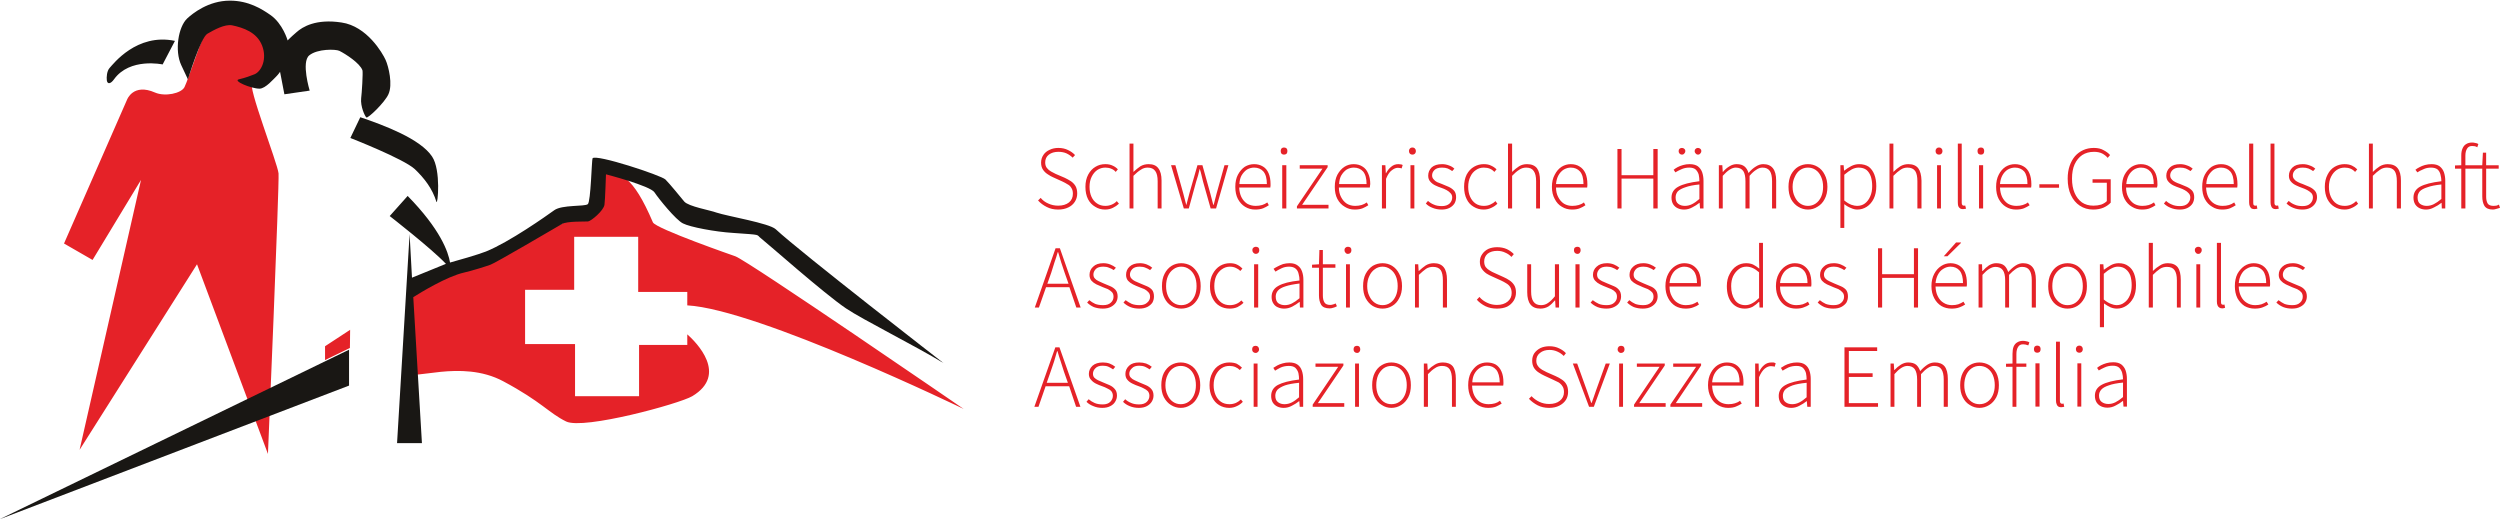 <svg xmlns="http://www.w3.org/2000/svg" width="1156" height="240" viewBox="0 0 1156 240"><style>
    .s0{fill:#e52228}
  </style><path fill-rule="evenodd" class="s0" d="M489.3 96.9q-3 0-5.3-1.2-2.4-1.2-4-3l1.2-1.2q1.4 1.7 3.5 2.6 2.1 1 4.6 1 3.1 0 5-1.5 1.8-1.5 1.8-4 0-1.7-.7-2.7-.6-1.1-1.8-1.7-1.1-.7-2.4-1.3L487 82q-1.2-.5-2.5-1.4-1.3-.8-2.2-2.1-.9-1.3-.9-3.3 0-2 1.1-3.6 1-1.5 2.8-2.3 1.8-.9 4.1-.9 2.5 0 4.5 1 1.9.9 3.2 2.3l-1.1 1.2q-1.2-1.2-2.9-2-1.6-.7-3.7-.7-2.7 0-4.4 1.3-1.7 1.3-1.7 3.6 0 1.6.8 2.6t1.9 1.6q1.1.6 2.1 1.1l4.2 1.8q1.5.7 2.9 1.6 1.3.9 2.1 2.2.8 1.4.8 3.5t-1.1 3.8q-1.1 1.7-3 2.6-2 1-4.7 1zm21.7 0q-2.6 0-4.6-1.3-2.1-1.2-3.3-3.5-1.2-2.4-1.2-5.7 0-3.3 1.3-5.7 1.3-2.4 3.4-3.6 2-1.2 4.5-1.2 2 0 3.4.7 1.4.6 2.4 1.7l-1 1.2q-.8-1-2.1-1.5-1.2-.5-2.7-.5-2 0-3.7 1.1-1.6 1.1-2.6 3.1t-1 4.7q0 2.6.9 4.6.9 2 2.6 3.1 1.6 1.1 3.8 1.1 1.6 0 3-.6t2.3-1.6l1 1.2q-1.3 1.2-2.8 1.9-1.6.8-3.6.8zm11.3-.5v-30h1.8v13.1q1.6-1.5 3.2-2.6 1.7-1 3.8-1 3.1 0 4.5 1.9 1.5 1.9 1.5 5.7v12.9h-1.8V83.8q0-3.2-1.1-4.7-1.1-1.6-3.5-1.6-1.8 0-3.2 1-1.5.9-3.4 2.8v15.1zm25.1 0-5.9-20h2l3.6 12.9q.4 1.4.7 2.7.4 1.3.7 2.7h.1q.4-1.4.7-2.7.4-1.3.7-2.7l3.7-12.9h2.3l3.6 12.9q.4 1.4.7 2.7.4 1.3.7 2.7h.2q.3-1.4.7-2.7.4-1.3.7-2.7l3.6-12.9h1.8l-5.7 20h-2.5L556.3 84q-.3-1.5-.7-2.9-.3-1.4-.8-2.9h-.1q-.4 1.5-.7 2.9-.4 1.5-.9 2.9l-3.4 12.4zm25.6-9.7q.1 2.5 1 4.4 1 2 2.7 3.1 1.8 1 3.9 1 1.6 0 3-.4 1.3-.4 2.4-1.2l.7 1.3q-1.2.8-2.6 1.4-1.5.6-3.7.6-2.6 0-4.7-1.3-2-1.2-3.3-3.6-1.2-2.3-1.2-5.6t1.2-5.6q1.3-2.4 3.2-3.7 2-1.2 4.3-1.2T584 77q1.7 1 2.6 3.1.9 2.1.9 5v.7q0 .4-.1.9zm.1-1.6h12.7q0-3.9-1.6-5.8-1.6-1.8-4.3-1.8-1.7 0-3.3.9-1.5 1-2.6 2.9-.8 1.6-.9 3.8zm19.8 11.3v-20h1.9v20zm.8-24.9q-.6 0-1.1-.4-.4-.5-.4-1.3 0-.7.4-1.2.5-.4 1.1-.4.7 0 1.2.4.4.5.4 1.2 0 .8-.4 1.3-.5.4-1.2.4zm6 24.9v-1L611.5 78H601v-1.6h12.9v.9l-11.8 17.4h12.2v1.7zm19.4-9.7q0 2.5 1 4.4 1 2 2.7 3.1 1.7 1 3.8 1 1.6 0 3-.4 1.3-.4 2.4-1.2l.7 1.3q-1.2.8-2.6 1.4-1.5.6-3.7.6-2.6 0-4.6-1.3-2.1-1.2-3.4-3.6-1.2-2.3-1.2-5.6t1.2-5.6q1.3-2.4 3.3-3.7 1.9-1.2 4.2-1.2 2.4 0 4.1 1.1 1.7 1 2.6 3.1 1 2.1 1 5-.1.4-.1.7 0 .4-.1.9zm.1-1.6h12.7q0-3.9-1.6-5.8-1.6-1.8-4.3-1.8-1.7 0-3.3.9-1.5 1-2.6 2.9-.8 1.6-.9 3.8zM639 96.4v-20h1.6l.2 3.7h.1q1-1.9 2.4-3 1.4-1.2 3.3-1.2.5 0 1 .1.5 0 1 .3l-.5 1.6q-.4-.2-.8-.2-.3-.1-1-.1-1.3 0-2.8 1.2-1.5 1.1-2.6 3.9v13.7zm13.2 0v-20h1.8v20zm.9-24.9q-.7 0-1.1-.4-.5-.5-.5-1.3 0-.7.5-1.2.4-.4 1.1-.4.7 0 1.1.4.5.5.5 1.2 0 .8-.5 1.3-.4.4-1.1.4zm13.5 25.4q-2.3 0-4.2-.8-1.9-.7-3.1-2l1-1.2q1.2 1.1 2.7 1.7 1.5.7 3.7.7 2.3 0 3.6-1.2 1.2-1.2 1.2-2.8 0-1.2-.8-2-.7-.8-1.8-1.4-1.1-.6-2.3-1-1.6-.5-3-1.2t-2.3-1.8q-.9-1-.9-2.7 0-2.2 1.6-3.8 1.7-1.5 4.8-1.5 1.7 0 3.2.6 1.5.5 2.5 1.5l-1 1.1q-1-.7-2.1-1.2-1.1-.4-2.6-.4-2.4 0-3.5 1.1t-1.1 2.5q0 1.1.7 1.8.6.8 1.6 1.3 1.1.5 2.3.9 1.6.6 3.1 1.3 1.5.7 2.5 1.8.9 1.1.9 3 0 1.5-.7 2.8-.8 1.3-2.3 2.1-1.5.8-3.7.8zm19.4 0q-2.5 0-4.6-1.3-2.1-1.2-3.2-3.5-1.2-2.4-1.2-5.7 0-3.3 1.2-5.7 1.3-2.4 3.4-3.6 2.1-1.2 4.5-1.2 2.1 0 3.4.7 1.4.6 2.5 1.7l-1 1.2q-.9-1-2.1-1.5-1.2-.5-2.8-.5-2 0-3.6 1.1-1.7 1.1-2.6 3.1-1 2-1 4.7 0 2.6.9 4.6.9 2 2.5 3.1t3.8 1.1q1.7 0 3-.6 1.4-.6 2.4-1.6l.9 1.2q-1.2 1.2-2.8 1.9-1.6.8-3.6.8zm11.3-.5v-30h1.9v13.1q1.5-1.5 3.2-2.6 1.6-1 3.7-1 3.1 0 4.6 1.9 1.4 1.9 1.4 5.7v12.9h-1.8V83.8q0-3.2-1.1-4.7-1-1.6-3.5-1.6-1.8 0-3.2 1-1.5.9-3.3 2.8v15.1zm22.2-9.7q0 2.5 1 4.4 1 2 2.7 3.1 1.7 1 3.8 1 1.6 0 3-.4t2.4-1.2l.7 1.3q-1.1.8-2.6 1.4-1.4.6-3.6.6-2.6 0-4.7-1.3-2.1-1.2-3.3-3.6-1.3-2.3-1.3-5.6t1.3-5.6q1.2-2.4 3.2-3.7 2-1.2 4.2-1.2 2.4 0 4.1 1.1 1.7 1 2.7 3.1.9 2.1.9 5v.7q-.1.4-.1.9zm0-1.6h12.7q0-3.9-1.6-5.8-1.6-1.8-4.3-1.8-1.6 0-3.2.9-1.6 1-2.6 2.9-.8 1.6-1 3.8zm28.4 11.3V68.9h1.9V81h14.7V68.9h2v27.5h-2V82.6h-14.7v13.8zm30.8.5q-1.6 0-2.9-.6-1.3-.6-2.1-1.8-.8-1.3-.8-3.1 0-3.4 3.2-5.1 3.1-1.7 9.7-2.5 0-1.5-.3-3-.4-1.4-1.4-2.4-1-.9-3-.9t-3.7.8q-1.6.7-2.7 1.4l-.8-1.2q.7-.6 1.8-1.2t2.6-1q1.4-.4 3-.4 2.4 0 3.8 1 1.4 1.1 2 2.8.6 1.8.6 3.9v12.8h-1.6l-.2-2.6h-.1q-1.5 1.2-3.3 2.1-1.8 1-3.8 1zm.4-1.7q1.7 0 3.3-.8 1.6-.8 3.4-2.4v-6.7q-4.1.4-6.5 1.3-2.4.8-3.5 1.9-1 1.2-1 2.8 0 2.1 1.3 3 1.2.9 3 .9zm-1.4-23.7q-.6 0-1.1-.5-.4-.5-.4-1.1 0-.7.4-1.1.5-.4 1.1-.4.7 0 1.1.4.5.4.5 1.1 0 .6-.5 1.1-.4.5-1.1.5zm7.4 0q-.6 0-1-.5-.5-.5-.5-1.1 0-.7.5-1.1.4-.4 1-.4.7 0 1.1.4.5.4.5 1.1 0 .6-.5 1.1-.4.5-1.1.5zm9.7 24.9v-20h1.6l.2 3.1h.1q1.3-1.6 3-2.6 1.6-1 3.3-1 2.4 0 3.7 1.1 1.3 1.1 1.8 3 1.7-2 3.4-3 1.7-1.1 3.4-1.1 3 0 4.5 1.9t1.5 5.7v12.9h-1.9V83.8q0-3.2-1-4.7-1.1-1.6-3.4-1.6-1.5 0-2.9 1-1.5.9-3.1 2.8v15.1h-1.9V83.8q0-3.2-1-4.7-1.1-1.6-3.5-1.6-2.6 0-6 3.8v15.1zm41.2.5q-2.4 0-4.5-1.3-2-1.2-3.3-3.5-1.2-2.4-1.2-5.7 0-3.3 1.2-5.7 1.3-2.4 3.3-3.6 2.1-1.2 4.5-1.2t4.4 1.2q2.1 1.2 3.3 3.6 1.3 2.4 1.3 5.7 0 3.3-1.3 5.7-1.2 2.3-3.3 3.5-2 1.3-4.4 1.3zm0-1.7q2 0 3.6-1.1t2.5-3.1q.9-2 .9-4.6 0-2.6-.9-4.6-.9-2.1-2.5-3.2t-3.6-1.1q-2 0-3.6 1.1t-2.5 3.2q-1 2-1 4.6 0 2.6 1 4.6.9 2 2.5 3.1t3.6 1.1zm15 10.2v-29h1.5l.2 2.5h.1q1.5-1.2 3.2-2.1 1.8-.9 3.6-.9 2.7 0 4.5 1.2 1.7 1.3 2.6 3.6.9 2.3.9 5.4 0 3.4-1.2 5.8t-3.2 3.7q-2 1.3-4.4 1.3-1.4 0-2.9-.7-1.6-.6-3.1-1.8v11zm7.7-10.2q2.1 0 3.6-1.1 1.6-1.2 2.5-3.3.9-2 .9-4.7 0-2.5-.6-4.4-.7-2-2-3.1-1.4-1.1-3.7-1.1-1.5 0-3.1.8-1.6.9-3.5 2.5v11.9q1.7 1.4 3.3 2 1.5.5 2.6.5zm15 1.2v-30h1.8v13.1q1.5-1.5 3.2-2.6 1.7-1 3.7-1 3.1 0 4.6 1.9 1.4 1.9 1.5 5.7v12.9h-1.9V83.8q0-3.2-1-4.7-1.1-1.6-3.6-1.6-1.8 0-3.2 1-1.4.9-3.3 2.8v15.1zm22 0v-20h1.8v20zm.9-24.9q-.7 0-1.1-.4-.5-.5-.5-1.3 0-.7.5-1.2.4-.4 1.1-.4.7 0 1.1.4.5.5.5 1.2 0 .8-.5 1.3-.4.4-1.1.4zm11.1 25.2q-.8 0-1.3-.3-.6-.4-.9-1.1-.2-.7-.2-1.8V66.4h1.8v27.4q0 .7.3 1 .2.3.7.3h.2q.2-.1.4-.1l.4 1.5q-.3.1-.6.1-.4.1-.8.1zm7.4-.3v-20h1.9v20zm.9-24.9q-.7 0-1.2-.4-.4-.5-.4-1.3 0-.7.4-1.2.5-.4 1.2-.4t1.1.4q.4.5.4 1.2 0 .8-.4 1.3-.4.4-1.1.4zm8.8 15.2q.1 2.5 1 4.4 1 2 2.7 3.1 1.7 1 3.9 1 1.6 0 2.9-.4 1.4-.4 2.4-1.2l.8 1.3q-1.2.8-2.6 1.4-1.5.6-3.7.6-2.6 0-4.7-1.3-2-1.2-3.3-3.6-1.2-2.3-1.2-5.6t1.2-5.6q1.2-2.4 3.2-3.7 2-1.2 4.3-1.2t4.1 1.1q1.7 1 2.6 3.1.9 2.1.9 5v.7q0 .4-.1.9zm0-1.6h12.7q0-3.9-1.5-5.8-1.6-1.8-4.3-1.8-1.7 0-3.3.9-1.6 1-2.6 2.9-.8 1.6-1 3.8zm18.2 1.7v-1.6h9.1v1.6zm24.9 10.1q-3.5 0-6.2-1.8-2.6-1.7-4.1-4.9-1.5-3.2-1.5-7.6 0-3.3.9-5.9.9-2.6 2.5-4.5 1.6-1.8 3.8-2.8 2.2-1 4.9-1 2.8 0 4.6 1.1 1.9 1 2.9 2.2l-1.1 1.3q-1-1.2-2.5-2-1.6-.8-3.8-.8-3.2 0-5.5 1.5-2.2 1.5-3.5 4.3-1.2 2.7-1.2 6.6 0 3.8 1.2 6.6t3.4 4.4q2.2 1.5 5.3 1.5 1.9 0 3.6-.5 1.6-.6 2.6-1.6v-8.5h-6.6v-1.6h8.4v10.8q-1.3 1.4-3.3 2.3-2.1.9-4.8.9zm15.2-10.2q0 2.5 1 4.4 1 2 2.7 3.1 1.7 1 3.8 1 1.6 0 3-.4 1.3-.4 2.4-1.2l.7 1.3q-1.1.8-2.6 1.4-1.4.6-3.7.6-2.5 0-4.6-1.3-2.1-1.2-3.4-3.6-1.2-2.3-1.2-5.6t1.2-5.6q1.3-2.4 3.3-3.7 2-1.2 4.2-1.2 2.4 0 4.1 1.1 1.7 1 2.7 3.1.9 2.1.9 5v.7q-.1.4-.2.9zm.1-1.6h12.7q0-3.9-1.6-5.8-1.6-1.8-4.3-1.8-1.7 0-3.2.9-1.6 1-2.6 2.9-.8 1.6-1 3.8zm24.7 11.8q-2.3 0-4.2-.8-1.8-.7-3.1-2l1-1.2q1.2 1.1 2.7 1.7 1.5.7 3.7.7 2.4 0 3.6-1.2 1.2-1.2 1.2-2.8 0-1.2-.8-2-.7-.8-1.8-1.4-1.1-.6-2.3-1-1.5-.5-3-1.2-1.4-.7-2.3-1.8-.9-1-.9-2.7 0-2.2 1.7-3.8 1.6-1.5 4.7-1.5 1.7 0 3.2.6 1.5.5 2.6 1.5l-1 1.1q-1-.7-2.2-1.2-1.1-.4-2.6-.4-2.4 0-3.5 1.1t-1.1 2.5q0 1.1.7 1.8.6.8 1.7 1.3 1 .5 2.2.9 1.6.6 3.1 1.3 1.5.7 2.5 1.8.9 1.1.9 3 0 1.5-.7 2.8-.8 1.3-2.3 2.1-1.5.8-3.7.8zm12.2-10.2q.1 2.5 1 4.4 1 2 2.8 3.1 1.7 1 3.8 1 1.6 0 3-.4 1.3-.4 2.4-1.2l.7 1.3q-1.2.8-2.6 1.4-1.5.6-3.7.6-2.6 0-4.6-1.3-2.1-1.2-3.4-3.6-1.2-2.3-1.2-5.6t1.2-5.6q1.3-2.4 3.2-3.7 2-1.2 4.3-1.2 2.4 0 4.1 1.1 1.7 1 2.6 3.1.9 2.1.9 5v.7q0 .4-.1.9zm.1-1.6h12.7q0-3.9-1.6-5.8-1.6-1.8-4.3-1.8-1.7 0-3.3.9-1.5 1-2.6 2.9-.8 1.6-.9 3.8zm22.3 11.6q-.8 0-1.4-.3-.5-.4-.8-1.1-.3-.7-.3-1.8V66.4h1.9v27.4q0 .7.2 1 .3.3.7.3h.3q.1-.1.4-.1l.3 1.5q-.3.1-.6.1-.3.1-.7.1zm9.9 0q-.9 0-1.4-.3-.6-.4-.8-1.1-.3-.7-.3-1.8V66.4h1.8v27.4q0 .7.3 1 .3.3.7.3h.3q.1-.1.4-.1l.3 1.5q-.3.1-.6.1-.3.1-.7.1zm12.2.2q-2.3 0-4.2-.8-1.8-.7-3.1-2l1-1.2q1.2 1.1 2.7 1.7 1.5.7 3.7.7 2.4 0 3.6-1.2 1.2-1.2 1.2-2.8 0-1.2-.7-2-.8-.8-1.9-1.4-1.1-.6-2.3-1-1.5-.5-2.9-1.2-1.5-.7-2.4-1.8-.9-1-.9-2.7 0-2.2 1.7-3.8 1.6-1.5 4.7-1.5 1.7 0 3.2.6 1.5.5 2.6 1.5l-1 1.1q-1-.7-2.2-1.2-1.1-.4-2.6-.4-2.4 0-3.5 1.1t-1.1 2.5q0 1.1.7 1.8.6.8 1.7 1.3 1 .5 2.2.9 1.6.6 3.1 1.3 1.5.7 2.5 1.8t1 3q0 1.5-.8 2.8-.8 1.3-2.3 2.1-1.5.8-3.7.8zm19.5 0q-2.6 0-4.7-1.3-2-1.2-3.2-3.5-1.2-2.4-1.2-5.7 0-3.3 1.3-5.7 1.2-2.4 3.3-3.6 2.1-1.2 4.5-1.2 2.1 0 3.5.7 1.3.6 2.4 1.7l-1 1.2q-.9-1-2.1-1.5-1.2-.5-2.7-.5-2.1 0-3.7 1.1t-2.6 3.1q-1 2-1 4.7 0 2.6.9 4.6.9 2 2.5 3.1t3.9 1.1q1.6 0 3-.6 1.3-.6 2.3-1.6l.9 1.2q-1.2 1.2-2.8 1.9-1.6.8-3.5.8zm11.3-.5v-30h1.8v13.1q1.5-1.5 3.2-2.6 1.7-1 3.7-1 3.1 0 4.6 1.9 1.5 1.9 1.5 5.7v12.9h-1.9V83.8q0-3.2-1-4.7-1.1-1.6-3.6-1.6-1.8 0-3.2 1-1.4.9-3.3 2.8v15.1zm26.4.5q-1.6 0-2.9-.6-1.3-.6-2.1-1.8-.8-1.3-.8-3.1 0-3.4 3.1-5.1 3.1-1.7 9.8-2.5 0-1.5-.4-3-.3-1.4-1.3-2.4-1.1-.9-3.1-.9t-3.6.8q-1.7.7-2.7 1.4l-.9-1.2q.7-.6 1.9-1.2 1.1-.6 2.5-1 1.5-.4 3.1-.4 2.3 0 3.7 1 1.4 1.1 2 2.8.6 1.8.6 3.9v12.8h-1.6l-.1-2.6h-.1q-1.5 1.2-3.4 2.1-1.8 1-3.7 1zm.3-1.7q1.7 0 3.3-.8 1.6-.8 3.5-2.4v-6.7q-4.1.4-6.5 1.3-2.5.8-3.5 1.9-1 1.2-1 2.8 0 2.1 1.2 3 1.3.9 3 .9zm16-17.2h-2.9v-1.5l2.9-.1v-4.5q0-2 .6-3.3.6-1.4 1.7-2 1.1-.7 2.7-.7.7 0 1.5.2.8.1 1.4.5l-.5 1.5q-.6-.4-1.2-.5-.6-.1-1.2-.1-1.6 0-2.3 1.2-.8 1.2-.8 3.3v4.4h7.8l.3-5.8h1.5v5.8h5.8V78h-5.8v13q0 1.9.7 3.1.7 1.1 2.7 1.1.6 0 1.3-.1.7-.2 1.2-.5l.5 1.5q-.9.3-1.7.5-.9.3-1.6.3-2.8 0-3.9-1.7-1-1.7-1-4.4V78h-7.8v18.4h-1.9zm-654.4 54.8-3.3 9.4h-1.9l9.6-27.4h2l9.6 27.4h-2l-3.2-9.4zm10.4-1.6-1.8-5.1q-.8-2.5-1.6-4.8-.7-2.2-1.4-4.7h-.2q-.7 2.5-1.5 4.7-.7 2.3-1.5 4.8l-1.8 5.1zm15.9 11.5q-2.3 0-4.2-.7-1.8-.8-3.1-2.1l1-1.1q1.2 1 2.7 1.7 1.5.6 3.7.6 2.4 0 3.6-1.2 1.2-1.1 1.2-2.7 0-1.3-.7-2.1-.8-.8-1.9-1.4-1.1-.5-2.3-.9-1.5-.6-3-1.3-1.4-.7-2.3-1.7-.9-1.1-.9-2.7 0-2.3 1.7-3.8 1.6-1.6 4.7-1.6 1.7 0 3.2.6 1.5.6 2.6 1.5l-1 1.1q-1-.7-2.2-1.1-1.1-.5-2.6-.5-2.4 0-3.5 1.1-1.1 1.2-1.1 2.5 0 1.2.7 1.9.6.7 1.7 1.2 1 .5 2.2 1 1.6.6 3.1 1.3 1.5.6 2.5 1.7t1 3.1q0 1.5-.8 2.8-.8 1.2-2.3 2-1.5.8-3.7.8zm16.9 0q-2.4 0-4.2-.7-1.9-.8-3.2-2.1l1-1.1q1.3 1 2.8 1.7 1.5.6 3.7.6 2.3 0 3.5-1.2 1.3-1.1 1.3-2.7 0-1.3-.8-2.1-.7-.8-1.8-1.4-1.2-.5-2.3-.9-1.6-.6-3-1.3-1.4-.7-2.3-1.7-.9-1.1-.9-2.7 0-2.3 1.6-3.8 1.7-1.6 4.8-1.6 1.7 0 3.2.6 1.5.6 2.5 1.5l-1 1.1q-1-.7-2.1-1.1-1.1-.5-2.7-.5-2.3 0-3.4 1.1-1.1 1.2-1.1 2.5 0 1.2.7 1.9.6.7 1.6 1.2 1.1.5 2.3 1 1.6.6 3.1 1.3 1.5.6 2.5 1.7.9 1.1.9 3.1 0 1.5-.7 2.8-.8 1.2-2.3 2-1.6.8-3.7.8zm19.3 0q-2.4 0-4.4-1.2-2.1-1.2-3.3-3.6-1.2-2.3-1.2-5.6 0-3.4 1.2-5.7 1.2-2.4 3.3-3.7 2-1.2 4.4-1.2 2.4 0 4.5 1.2 2 1.3 3.3 3.7 1.2 2.3 1.2 5.7 0 3.3-1.2 5.6-1.3 2.4-3.3 3.6-2.1 1.2-4.5 1.2zm0-1.6q2.1 0 3.7-1.1t2.5-3.1q.9-2 .9-4.6 0-2.7-.9-4.7t-2.5-3.1q-1.6-1.2-3.7-1.2-2 0-3.6 1.2-1.6 1.1-2.5 3.1-.9 2-.9 4.7 0 2.6.9 4.6.9 2 2.5 3.1t3.6 1.1zm22.4 1.6q-2.6 0-4.6-1.2-2.1-1.2-3.3-3.6-1.2-2.3-1.2-5.6 0-3.4 1.3-5.7 1.3-2.4 3.4-3.7 2.1-1.2 4.5-1.2 2.1 0 3.4.7 1.4.7 2.4 1.8l-1 1.1q-.8-.9-2-1.4-1.2-.6-2.8-.6-2 0-3.7 1.2-1.6 1.1-2.6 3.1-.9 2-.9 4.7 0 2.6.9 4.6.9 2 2.5 3.1t3.8 1.1q1.6 0 3-.6t2.3-1.6l1 1.1q-1.2 1.2-2.8 2-1.6.7-3.6.7zm11.3-.5v-20h1.9v20zm.8-24.8q-.6 0-1.1-.5-.5-.5-.5-1.2 0-.8.5-1.2.5-.4 1.1-.4.7 0 1.2.4.4.4.4 1.2 0 .7-.4 1.2-.5.5-1.2.5zm13.1 25.3q-1.6 0-2.9-.6-1.3-.5-2.1-1.8-.8-1.2-.8-3 0-3.4 3.1-5.1 3.1-1.8 9.8-2.5 0-1.6-.4-3-.3-1.5-1.3-2.4-1.1-1-3.1-1t-3.6.8q-1.7.8-2.7 1.5l-.9-1.3q.7-.5 1.9-1.1 1.1-.6 2.5-1.1 1.5-.4 3.1-.4 2.3 0 3.7 1.1 1.4 1 2 2.8.6 1.7.6 3.8v12.8h-1.6l-.1-2.6h-.1q-1.5 1.2-3.4 2.2-1.8.9-3.7.9zm.3-1.6q1.7 0 3.3-.8 1.6-.8 3.5-2.4v-6.8q-4.1.5-6.5 1.3-2.5.8-3.5 2t-1 2.7q0 2.2 1.2 3.1 1.3.9 3 .9zm20.8 1.5q-3 0-4-1.7t-1-4.3v-12.8h-3.2v-1.4l3.2-.2.2-6.6h1.6v6.6h5.8v1.6h-5.8v12.9q0 1.9.7 3.1.7 1.2 2.7 1.2.6 0 1.2-.2.6-.1 1.3-.5l.6 1.3q-.8.5-1.7.7-.9.3-1.6.3zm7.5-.4v-20h1.8v20zm.9-24.8q-.7 0-1.1-.5-.5-.5-.5-1.2 0-.8.5-1.2.4-.4 1.1-.4.7 0 1.2.4.4.4.4 1.2 0 .7-.4 1.2-.5.5-1.2.5zm16 25.3q-2.4 0-4.5-1.2-2-1.2-3.3-3.6-1.2-2.3-1.2-5.6 0-3.4 1.2-5.7 1.3-2.4 3.3-3.7 2.1-1.2 4.5-1.2t4.4 1.2q2.1 1.3 3.3 3.7 1.3 2.3 1.3 5.7 0 3.3-1.3 5.6-1.2 2.4-3.3 3.6-2 1.2-4.4 1.2zm0-1.6q2 0 3.6-1.1t2.5-3.1q.9-2 .9-4.6 0-2.7-.9-4.7t-2.5-3.1q-1.6-1.2-3.6-1.2t-3.6 1.2q-1.6 1.1-2.5 3.1-1 2-1 4.7 0 2.6 1 4.6.9 2 2.5 3.1t3.6 1.1zm15 1.1v-20h1.5l.2 3.1h.1q1.6-1.5 3.2-2.6 1.7-1 3.7-1 3.1 0 4.6 1.9 1.5 1.9 1.5 5.8v12.8h-1.9v-12.6q0-3.2-1-4.7-1.1-1.5-3.6-1.5-1.8 0-3.2.9-1.4 1-3.3 2.8v15.1zm37.9.5q-3 0-5.3-1.1-2.4-1.2-4-3l1.2-1.3q1.4 1.7 3.6 2.7 2.1 1 4.5 1 3.1 0 5-1.6 1.8-1.5 1.8-3.9 0-1.7-.7-2.8-.6-1-1.8-1.7-1.1-.7-2.4-1.3l-4.2-1.9q-1.2-.5-2.5-1.3-1.3-.9-2.2-2.2-.9-1.3-.9-3.3 0-2 1.1-3.5 1-1.5 2.8-2.4 1.8-.8 4.1-.8 2.5 0 4.5.9 2 1 3.2 2.3l-1.1 1.3q-1.2-1.3-2.9-2-1.6-.8-3.7-.8-2.7 0-4.4 1.3-1.6 1.4-1.6 3.6 0 1.6.7 2.6.8 1 1.9 1.6 1.1.7 2.1 1.1l4.2 1.9q1.6.7 2.9 1.6 1.3.9 2.1 2.2.8 1.3.8 3.4 0 2.1-1.1 3.8-1.1 1.7-3 2.7-2 .9-4.7.9zm20.1 0q-3.1 0-4.6-1.9-1.5-1.9-1.5-5.7v-12.9h1.8v12.6q0 3.2 1.1 4.7 1.1 1.6 3.5 1.6 1.8 0 3.2-1 1.5-1 3.2-3.1v-14.8h1.9v20h-1.6l-.2-3.3h-.1q-1.4 1.7-3 2.8-1.7 1-3.7 1zm16.2-.5v-20h1.9v20zm.9-24.8q-.7 0-1.2-.5-.4-.5-.4-1.2 0-.8.4-1.2.5-.4 1.2-.4t1.1.4q.4.4.4 1.2 0 .7-.4 1.2t-1.1.5zm13.5 25.3q-2.4 0-4.2-.7-1.9-.8-3.2-2.1l1-1.1q1.3 1 2.8 1.7 1.4.6 3.7.6 2.3 0 3.5-1.2 1.2-1.1 1.2-2.7 0-1.3-.7-2.1t-1.9-1.4q-1.1-.5-2.2-.9-1.6-.6-3-1.3-1.4-.7-2.3-1.7-1-1.1-1-2.7 0-2.3 1.7-3.8 1.7-1.6 4.8-1.6 1.7 0 3.2.6 1.4.6 2.5 1.5l-1 1.1q-1-.7-2.1-1.1-1.1-.5-2.7-.5-2.3 0-3.4 1.1-1.1 1.2-1.1 2.5 0 1.2.6 1.9.7.7 1.7 1.2 1.1.5 2.3 1 1.5.6 3.1 1.3 1.5.6 2.4 1.7 1 1.1 1 3.1 0 1.5-.8 2.8-.7 1.2-2.3 2-1.5.8-3.6.8zm16.8 0q-2.3 0-4.2-.7-1.8-.8-3.1-2.1l1-1.1q1.2 1 2.7 1.7 1.5.6 3.8.6t3.5-1.2q1.2-1.1 1.2-2.7 0-1.3-.7-2.1-.8-.8-1.9-1.4-1.1-.5-2.3-.9-1.5-.6-2.9-1.3-1.4-.7-2.4-1.7-.9-1.1-.9-2.7 0-2.3 1.7-3.8 1.7-1.6 4.7-1.6 1.7 0 3.2.6 1.5.6 2.6 1.5l-1 1.1q-1-.7-2.1-1.1-1.2-.5-2.7-.5-2.3 0-3.4 1.1-1.1 1.2-1.1 2.5 0 1.2.6 1.9t1.7 1.2q1 .5 2.2 1 1.6.6 3.1 1.3 1.6.6 2.5 1.7 1 1.1 1 3.1 0 1.5-.8 2.8-.8 1.2-2.3 2-1.5.8-3.7.8zm12.3-10.2q0 2.6 1 4.4 1 2.1 2.7 3.1 1.7 1.1 3.8 1.1 1.6 0 3-.4 1.4-.5 2.4-1.2l.7 1.3q-1.1.8-2.6 1.3-1.4.6-3.6.6-2.6 0-4.7-1.2-2.1-1.3-3.3-3.6-1.3-2.4-1.3-5.6 0-3.3 1.3-5.7 1.2-2.3 3.2-3.6 2-1.3 4.2-1.3 2.4 0 4.1 1.1 1.7 1.1 2.7 3.1.9 2.1.9 5.1v.7q-.1.4-.1.8zm0-1.6h12.7q0-3.8-1.6-5.7-1.6-1.9-4.3-1.9-1.6 0-3.2 1-1.6.9-2.6 2.9-.8 1.6-1 3.7zm34.8 11.8q-3.7 0-6-2.7t-2.3-7.7q0-3.3 1.3-5.6 1.2-2.4 3.2-3.7 2-1.3 4.4-1.3 1.8 0 3.2.6 1.4.7 2.9 1.9l-.1-3.7v-8.2h1.8v29.9h-1.6l-.1-2.6h-.2q-1.2 1.2-2.8 2.2-1.7.9-3.7.9zm.3-1.6q1.6 0 3.2-.9 1.5-.8 3.1-2.4v-11.9q-1.6-1.4-3-2-1.4-.6-2.9-.6-2 0-3.5 1.2-1.6 1.2-2.6 3.2-.9 2-.9 4.6 0 3.9 1.7 6.4 1.7 2.4 4.9 2.4zm16-8.6q0 2.6 1 4.4 1 2.1 2.7 3.1 1.7 1.1 3.8 1.1 1.6 0 3-.4 1.4-.5 2.4-1.2l.7 1.3q-1.1.8-2.6 1.3-1.4.6-3.6.6-2.6 0-4.7-1.2-2.1-1.3-3.3-3.6-1.3-2.4-1.3-5.6 0-3.3 1.3-5.7 1.2-2.3 3.2-3.6 2-1.3 4.2-1.3 2.4 0 4.1 1.1 1.7 1.1 2.7 3.1.9 2.1.9 5.1v.7q-.1.4-.1.8zm0-1.6h12.7q0-3.8-1.6-5.7-1.6-1.9-4.3-1.9-1.6 0-3.2 1-1.6.9-2.6 2.9-.8 1.6-1 3.7zm24.7 11.8q-2.3 0-4.2-.7-1.8-.8-3.1-2.1l1-1.1q1.2 1 2.7 1.7 1.5.6 3.7.6 2.4 0 3.6-1.2 1.2-1.1 1.2-2.7 0-1.3-.8-2.1-.7-.8-1.8-1.4-1.1-.5-2.3-.9-1.5-.6-3-1.3-1.4-.7-2.3-1.7-.9-1.1-.9-2.7 0-2.3 1.7-3.8 1.6-1.6 4.7-1.6 1.7 0 3.2.6 1.5.6 2.6 1.5l-1 1.1q-1-.7-2.2-1.1-1.1-.5-2.6-.5-2.4 0-3.5 1.1-1.1 1.2-1.1 2.5 0 1.2.7 1.9.6.7 1.7 1.2 1 .5 2.2 1 1.6.6 3.1 1.3 1.5.6 2.5 1.7.9 1.1.9 3.1 0 1.5-.7 2.8-.8 1.2-2.3 2-1.5.8-3.7.8zm20.6-.5v-27.4h1.9v12H885v-12h1.9v27.4H885v-13.7h-14.7v13.7zm26.6-9.7q.1 2.6 1 4.4 1 2.1 2.7 3.1 1.7 1.1 3.9 1.1 1.6 0 2.9-.4 1.4-.5 2.4-1.2l.8 1.3q-1.2.8-2.6 1.3-1.5.6-3.7.6-2.6 0-4.7-1.2-2.1-1.3-3.3-3.6-1.3-2.4-1.3-5.6 0-3.3 1.3-5.7 1.2-2.3 3.2-3.6 2-1.3 4.3-1.3t4.1 1.1q1.7 1.1 2.6 3.1.9 2.1.9 5.1v.7q0 .4-.1.8zm0-1.6h12.7q0-3.8-1.5-5.7-1.6-1.9-4.3-1.9-1.7 0-3.3 1-1.6.9-2.6 2.9-.8 1.6-1 3.7zm3.8-12.4 5.7-6.4h2.2l.1.2-6.3 6.2zm16.1 23.7v-20h1.6l.1 3.1h.2q1.3-1.5 2.9-2.6 1.7-1 3.3-1 2.5 0 3.8 1.1 1.2 1.1 1.8 3 1.7-1.9 3.4-3t3.4-1.1q3 0 4.5 1.9t1.5 5.8v12.8h-1.9v-12.6q0-3.2-1.1-4.7-1-1.5-3.4-1.5-1.4 0-2.8.9-1.5 1-3.2 2.8v15.1h-1.8v-12.6q0-3.2-1.1-4.7t-3.4-1.5q-2.7 0-6 3.7v15.1zm41.1.5q-2.3 0-4.4-1.2-2.1-1.2-3.3-3.6-1.2-2.3-1.2-5.6 0-3.4 1.2-5.7 1.2-2.4 3.3-3.7 2.1-1.2 4.4-1.2 2.5 0 4.5 1.2 2 1.3 3.3 3.7 1.2 2.3 1.2 5.7 0 3.3-1.2 5.6-1.3 2.4-3.3 3.6-2 1.2-4.5 1.2zm0-1.6q2.1 0 3.7-1.1t2.5-3.1q.9-2 .9-4.6 0-2.7-.9-4.7t-2.5-3.1q-1.6-1.2-3.7-1.2-2 0-3.5 1.2-1.6 1.1-2.6 3.1-.9 2-.9 4.7 0 2.6.9 4.6 1 2 2.6 3.1 1.5 1.1 3.5 1.1zm15 10.2v-29.1h1.6l.2 2.5h.1q1.5-1.1 3.2-2.1 1.7-.9 3.6-.9 2.7 0 4.4 1.3 1.8 1.2 2.7 3.5.9 2.3.9 5.4 0 3.4-1.2 5.8-1.3 2.4-3.3 3.7-2 1.3-4.3 1.3-1.5 0-3-.6-1.5-.7-3-1.8v11zm7.7-10.2q2.1 0 3.6-1.2 1.6-1.1 2.5-3.2.9-2.1.9-4.8 0-2.4-.6-4.4-.7-1.9-2.1-3-1.4-1.2-3.7-1.2-1.5 0-3.1.9-1.6.8-3.4 2.4v11.9q1.7 1.4 3.3 2 1.5.6 2.6.6zm14.9 1.1v-29.9h1.9v13q1.5-1.5 3.2-2.5 1.6-1.1 3.7-1.1 3.1 0 4.6 1.9 1.4 1.9 1.4 5.8v12.8h-1.8v-12.6q0-3.2-1.1-4.7-1-1.5-3.5-1.5-1.8 0-3.2.9-1.5 1-3.3 2.8v15.1zm22 0v-20h1.8v20zm.9-24.8q-.7 0-1.1-.5-.5-.5-.5-1.2 0-.8.5-1.2.4-.4 1.1-.4.7 0 1.1.4.5.4.5 1.2 0 .7-.5 1.2-.4.5-1.1.5zm11.1 25.2q-.8 0-1.4-.4-.5-.3-.8-1-.3-.7-.3-1.8v-27.1h1.9v27.3q0 .7.2 1 .3.3.7.3h.3q.2 0 .4-.1l.3 1.5-.6.2q-.3.1-.7.1zm7.6-10.1q.1 2.6 1 4.4 1 2.1 2.7 3.1 1.7 1.1 3.9 1.1 1.6 0 2.9-.4 1.4-.5 2.4-1.2l.8 1.3q-1.2.8-2.6 1.3-1.5.6-3.7.6-2.6 0-4.7-1.2-2-1.3-3.3-3.6-1.2-2.4-1.2-5.6 0-3.3 1.2-5.7 1.3-2.3 3.2-3.6 2-1.3 4.3-1.3t4.1 1.1q1.7 1.1 2.6 3.1.9 2.1.9 5.1v.7q0 .4-.1.8zm0-1.6h12.7q0-3.8-1.5-5.7-1.6-1.9-4.3-1.9-1.7 0-3.3 1-1.6.9-2.6 2.9-.8 1.6-1 3.7zm24.7 11.8q-2.3 0-4.1-.7-1.9-.8-3.2-2.1l1-1.1q1.3 1 2.7 1.7 1.5.6 3.8.6t3.5-1.2q1.2-1.1 1.2-2.7 0-1.3-.7-2.1t-1.9-1.4q-1.1-.5-2.3-.9-1.5-.6-2.9-1.3-1.4-.7-2.3-1.7-1-1.1-1-2.7 0-2.3 1.7-3.8 1.7-1.6 4.8-1.6 1.7 0 3.1.6 1.5.6 2.6 1.5l-1 1.1q-1-.7-2.1-1.1-1.1-.5-2.7-.5-2.3 0-3.4 1.1-1.1 1.2-1.1 2.5 0 1.2.6 1.9.7.7 1.7 1.2t2.3 1q1.5.6 3.1 1.3 1.5.6 2.4 1.7 1 1.1 1 3.1 0 1.5-.8 2.8-.7 1.2-2.3 2-1.5.8-3.7.8zm-576.4 35.9-3.3 9.5h-1.9l9.7-27.5h1.9l9.7 27.5h-2l-3.2-9.5zm10.3-1.6-1.8-5.1q-.8-2.5-1.5-4.7-.8-2.3-1.5-4.8h-.2q-.7 2.5-1.4 4.8-.8 2.2-1.6 4.7L484 177zm15.9 11.6q-2.3 0-4.1-.8-1.9-.7-3.2-2l1-1.2q1.3 1.1 2.7 1.7 1.5.7 3.8.7t3.5-1.2q1.2-1.2 1.2-2.8 0-1.2-.7-2.1-.7-.8-1.9-1.3-1.1-.6-2.3-1-1.5-.5-2.9-1.2t-2.3-1.8q-1-1-1-2.7 0-2.2 1.7-3.8 1.7-1.5 4.8-1.5 1.7 0 3.1.5 1.5.6 2.6 1.5l-1 1.2q-1-.7-2.1-1.2t-2.7-.5q-2.3 0-3.4 1.2-1.1 1.1-1.1 2.5 0 1.1.6 1.8.7.7 1.7 1.2t2.3 1q1.5.6 3.1 1.3 1.5.7 2.4 1.8 1 1.1 1 3 0 1.5-.8 2.8-.7 1.3-2.3 2.1-1.5.8-3.7.8zm16.9 0q-2.3 0-4.2-.8-1.8-.7-3.1-2l1-1.2q1.2 1.1 2.7 1.7 1.5.7 3.7.7 2.4 0 3.6-1.2 1.2-1.2 1.2-2.8 0-1.2-.7-2.1-.8-.8-1.9-1.3-1.1-.6-2.3-1-1.5-.5-2.9-1.2-1.5-.7-2.4-1.8-.9-1-.9-2.7 0-2.2 1.7-3.8 1.6-1.5 4.7-1.5 1.7 0 3.2.5 1.5.6 2.6 1.5l-1 1.2q-1-.7-2.1-1.2-1.2-.5-2.7-.5-2.3 0-3.4 1.2-1.2 1.1-1.2 2.5 0 1.1.7 1.8.6.7 1.7 1.2 1 .5 2.2 1 1.6.6 3.1 1.3 1.6.7 2.5 1.8 1 1.1 1 3 0 1.5-.8 2.8-.8 1.3-2.3 2.1-1.5.8-3.7.8zm19.4 0q-2.4 0-4.5-1.3-2-1.2-3.3-3.6-1.2-2.3-1.2-5.6t1.2-5.7q1.3-2.4 3.3-3.6 2.1-1.2 4.5-1.2t4.4 1.2q2.1 1.2 3.3 3.6 1.3 2.4 1.3 5.7 0 3.3-1.3 5.6-1.2 2.4-3.3 3.6-2 1.3-4.4 1.3zm0-1.7q2 0 3.6-1.1t2.5-3.1q.9-2 .9-4.6 0-2.6-.9-4.7-.9-2-2.5-3.1t-3.6-1.1q-2 0-3.6 1.1t-2.5 3.1q-1 2.1-1 4.7t1 4.6q.9 2 2.5 3.1t3.6 1.1zm22.4 1.7q-2.6 0-4.7-1.3-2-1.2-3.2-3.6-1.2-2.3-1.2-5.6t1.3-5.7q1.2-2.4 3.3-3.6 2.1-1.2 4.5-1.2 2.1 0 3.5.6 1.3.7 2.4 1.8l-1 1.1q-.9-.9-2.1-1.4-1.2-.5-2.7-.5-2.1 0-3.7 1.1t-2.6 3.1q-1 2-1 4.7 0 2.6.9 4.6.9 2 2.5 3.1t3.9 1.1q1.6 0 3-.6 1.3-.6 2.3-1.6l.9 1.1q-1.2 1.3-2.8 2-1.6.8-3.5.8zm11.3-.5v-20h1.8v20zm.9-24.9q-.7 0-1.2-.5-.4-.4-.4-1.2 0-.7.4-1.2.5-.4 1.2-.4t1.1.4q.5.5.5 1.2 0 .8-.5 1.2-.4.5-1.1.5zm13 25.4q-1.6 0-2.9-.6-1.3-.6-2.1-1.8-.8-1.3-.8-3.1 0-3.4 3.1-5.1 3.2-1.7 9.8-2.5 0-1.5-.3-3-.4-1.4-1.4-2.4-1-.9-3-.9t-3.7.7q-1.6.8-2.7 1.5l-.8-1.3q.7-.5 1.8-1.1 1.1-.6 2.6-1 1.4-.4 3-.4 2.4 0 3.8 1t2 2.8q.6 1.7.6 3.9v12.8H601l-.2-2.6h-.1q-1.5 1.2-3.3 2.1-1.8 1-3.8 1zm.3-1.7q1.8 0 3.4-.8 1.6-.8 3.4-2.4V177q-4.1.4-6.5 1.2-2.4.9-3.5 2-1 1.2-1 2.8 0 2.1 1.3 3 1.2.9 2.9.9zm13.1 1.2v-1l11.8-17.5h-10.5v-1.5h12.9v.9l-11.8 17.4h12.2v1.7zm19.6 0v-20h1.8v20zm.9-24.9q-.7 0-1.2-.5-.4-.4-.4-1.2 0-.7.4-1.2.5-.4 1.2-.4t1.1.4q.4.5.4 1.2 0 .8-.4 1.2-.4.5-1.1.5zm15.9 25.4q-2.4 0-4.4-1.3-2.1-1.2-3.3-3.6-1.2-2.3-1.2-5.6t1.2-5.7q1.2-2.4 3.3-3.6 2-1.2 4.4-1.2 2.4 0 4.5 1.2 2 1.2 3.3 3.6 1.2 2.4 1.2 5.7 0 3.3-1.2 5.6-1.3 2.4-3.3 3.6-2.1 1.3-4.5 1.3zm0-1.7q2.1 0 3.7-1.1t2.5-3.1q.9-2 .9-4.6 0-2.6-.9-4.7-.9-2-2.5-3.1t-3.7-1.1q-2 0-3.6 1.1-1.5 1.1-2.5 3.1-.9 2.1-.9 4.7t.9 4.6q1 2 2.5 3.1 1.6 1.1 3.6 1.1zm15 1.2v-20h1.6l.2 3h.1q1.5-1.5 3.2-2.5 1.6-1 3.7-1 3.1 0 4.6 1.8 1.4 1.9 1.4 5.8v12.9h-1.8v-12.6q0-3.2-1.1-4.8-1-1.5-3.5-1.5-1.8 0-3.2 1-1.5.9-3.3 2.8v15.1zm22.3-9.8q.1 2.6 1 4.5 1 2 2.7 3.1 1.7 1 3.9 1 1.6 0 3-.4 1.3-.4 2.3-1.2l.8 1.3q-1.2.8-2.6 1.4-1.5.6-3.7.6-2.6 0-4.7-1.3-2-1.2-3.3-3.6-1.2-2.4-1.2-5.6 0-3.3 1.2-5.7 1.3-2.3 3.2-3.6 2-1.2 4.3-1.2t4.1 1q1.7 1.1 2.6 3.2.9 2 .9 5v.7q0 .4-.1.8zm.1-1.5h12.7q-.1-3.9-1.6-5.8-1.6-1.9-4.3-1.9-1.7 0-3.3 1-1.6 1-2.6 2.9-.8 1.6-.9 3.8zm35.5 11.8q-3 0-5.3-1.2t-4-3l1.2-1.2q1.5 1.6 3.6 2.6t4.5 1q3.2 0 5-1.5 1.9-1.5 1.9-4 0-1.7-.7-2.7-.7-1.1-1.8-1.8-1.1-.6-2.5-1.2l-4.1-1.9q-1.3-.6-2.5-1.4-1.3-.8-2.2-2.1-.9-1.4-.9-3.4t1-3.5q1.1-1.5 2.9-2.4 1.8-.8 4.1-.8 2.5 0 4.5 1 1.9.9 3.1 2.2l-1 1.3q-1.3-1.3-2.9-2-1.7-.8-3.7-.8-2.7 0-4.4 1.4-1.7 1.3-1.7 3.6 0 1.5.8 2.5.7 1 1.9 1.7 1.1.6 2.1 1.1l4.1 1.8q1.6.7 2.9 1.6 1.4.9 2.1 2.2.8 1.4.8 3.5t-1 3.7q-1.1 1.7-3.1 2.7-2 1-4.7 1zm18.5-.5-7.5-20h2l4.5 12.5q.5 1.4 1 2.9.6 1.5 1 2.8h.2q.5-1.3 1-2.8.5-1.5 1-2.9l4.5-12.5h1.9l-7.4 20zm13.9 0v-20h1.8v20zm.9-24.9q-.7 0-1.1-.5-.5-.4-.5-1.2 0-.7.5-1.2.4-.4 1.1-.4.7 0 1.2.4.4.5.4 1.2 0 .8-.4 1.2-.5.5-1.2.5zm6 24.9v-1l11.8-17.5h-10.5v-1.5h12.9v.9L758 186.4h12.2v1.7zm16.8 0v-1l11.9-17.5h-10.6v-1.5h12.9v.9l-11.7 17.4h12.2v1.7zm19.3-9.8q.1 2.6 1 4.5 1 2 2.7 3.1 1.7 1 3.8 1 1.7 0 3-.4 1.4-.4 2.4-1.2l.8 1.3q-1.2.8-2.7 1.4-1.4.6-3.6.6-2.6 0-4.7-1.3-2.1-1.2-3.3-3.6-1.3-2.4-1.3-5.6 0-3.3 1.3-5.7 1.2-2.3 3.2-3.6 2-1.2 4.2-1.2 2.4 0 4.1 1 1.8 1.1 2.7 3.2.9 2 .9 5v.7q0 .4-.1.8zm0-1.5h12.7q0-3.9-1.6-5.8t-4.3-1.9q-1.6 0-3.2 1t-2.6 2.9q-.8 1.6-1 3.8zm19.9 11.3v-20h1.6l.1 3.7h.2q.9-1.9 2.4-3.1 1.4-1.1 3.2-1.1h1q.5.1 1 .4l-.5 1.6q-.4-.2-.7-.2-.4-.1-1-.1-1.4 0-2.8 1.1-1.5 1.2-2.7 4v13.7zm16.7.5q-1.6 0-2.9-.6-1.3-.6-2.1-1.8-.8-1.3-.8-3.1 0-3.4 3.2-5.1 3.1-1.7 9.7-2.5 0-1.5-.3-3-.4-1.4-1.4-2.4-1-.9-3-.9t-3.7.7q-1.6.8-2.7 1.5l-.8-1.3q.7-.5 1.8-1.1 1.1-.6 2.6-1 1.4-.4 3-.4 2.4 0 3.8 1t2 2.8q.6 1.7.6 3.9v12.8h-1.6l-.2-2.6h-.1q-1.5 1.2-3.3 2.1-1.8 1-3.8 1zm.4-1.7q1.7 0 3.3-.8 1.6-.8 3.4-2.4V177q-4.1.4-6.5 1.2-2.4.9-3.5 2-1 1.2-1 2.8 0 2.1 1.3 3 1.2.9 3 .9zm24.2 1.2v-27.5H868v1.7h-13.1v10.3h11v1.7h-11v12.1h13.5v1.7zm21.3 0v-20h1.5l.2 3h.1q1.4-1.5 3-2.5 1.7-1 3.3-1 2.5 0 3.8 1.1 1.2 1.1 1.8 2.9 1.7-1.9 3.4-3 1.6-1 3.4-1 3 0 4.5 1.8 1.5 1.9 1.5 5.8v12.9h-1.9v-12.6q0-3.2-1.1-4.8-1-1.5-3.4-1.5-1.4 0-2.9 1-1.4.9-3.1 2.8v15.1h-1.8v-12.6q0-3.2-1.1-4.8-1.1-1.5-3.4-1.5-2.7 0-6 3.8v15.1zm41.1.5q-2.4 0-4.4-1.3-2.1-1.2-3.3-3.6-1.2-2.3-1.2-5.6t1.2-5.7q1.2-2.4 3.3-3.6 2-1.2 4.4-1.2 2.4 0 4.5 1.2 2 1.2 3.3 3.6 1.2 2.4 1.2 5.7 0 3.3-1.2 5.6-1.3 2.4-3.3 3.6-2.1 1.3-4.5 1.3zm0-1.7q2.1 0 3.7-1.1t2.5-3.1q.9-2 .9-4.6 0-2.6-.9-4.7-.9-2-2.5-3.1t-3.7-1.1q-2 0-3.6 1.1t-2.5 3.1q-.9 2.1-.9 4.7t.9 4.6q.9 2 2.5 3.1t3.6 1.1zm15.3-17.3h-3v-1.4l3-.1v-4.5q0-2 .5-3.3.6-1.4 1.7-2 1.1-.7 2.7-.7.7 0 1.5.2.8.1 1.4.5l-.5 1.4q-1.3-.5-2.4-.5-1.6 0-2.3 1.2-.8 1.2-.8 3.3v4.4h4.6v1.5h-4.6v18.5h-1.8zm10.6 18.4v-20h1.9v20zm.8-24.9q-.6 0-1.1-.4-.4-.5-.4-1.3 0-.7.4-1.2.5-.4 1.1-.4.7 0 1.2.4.4.5.4 1.2 0 .8-.4 1.3-.5.4-1.2.4zm11.2 25.2q-.9 0-1.4-.3-.6-.4-.8-1.1-.3-.7-.3-1.8V158h1.8v27.4q0 .7.3 1 .3.3.7.3h.3q.1-.1.4-.1l.3 1.5q-.3.1-.6.1-.3.1-.7.1zm7.4-.3v-20h1.8v20zm.9-24.9q-.7 0-1.1-.4-.5-.5-.5-1.3 0-.7.5-1.2.4-.4 1.1-.4.7 0 1.1.4.5.5.5 1.2 0 .8-.5 1.3-.4.4-1.1.4zm13 25.4q-1.6 0-2.9-.6-1.3-.6-2.1-1.8-.8-1.3-.8-3.1 0-3.4 3.2-5.1 3.1-1.7 9.8-2.5 0-1.5-.4-3-.4-1.4-1.4-2.4-1-.9-3-.9t-3.7.8q-1.6.7-2.7 1.4l-.8-1.2q.7-.6 1.8-1.2 1.2-.6 2.6-1 1.4-.4 3.1-.4 2.3 0 3.7 1 1.4 1.1 2 2.8.6 1.8.6 3.9V188h-1.6l-.2-2.6h-.1q-1.5 1.2-3.3 2.1-1.8 1-3.8 1zm.4-1.7q1.7 0 3.3-.8 1.6-.8 3.5-2.4v-6.7q-4.2.4-6.6 1.3-2.4.8-3.4 1.9-1.1 1.2-1.1 2.8 0 2.1 1.3 3 1.3.9 3 .9zM91.1 122.2 36.8 208 65.2 83.2l-22.4 37-13.2-7.6 29.1-66.4s2.8-7.9 13-3.4c4.6 2 12.1.4 13.6-2.5 1.9-3.8 8.6-25.1 10.5-26.3 1.9-1.3 10.6-8.3 18.4-3.8 9.7 5.5 9.5 13.9 8.3 19-1.8 7.7-3.3 8.6-5.8 9.2-2.6.7 11.7 37.2 12.1 41.8.4 4.7-4.9 129.7-4.9 129.7zm70.8 30.3-.1 8.4-11.5 5.6v-6.4zm155.9 2.1c4.2 3.7 19 18.6 2.3 28.6-5.9 3.5-50.2 15.6-58.3 11.7-8-3.9-11.3-9.1-29.1-18.6-19.6-10.5-43.2.3-42.7-4.3.8-7.5.2-37.6.2-37.6s8.8-7.5 15.4-8.5 27.9-7.3 32-10.8c4.2-3.5 22.7-12 25.9-13.4 3.1-1.4 10.7-2.1 10.7-2.1s3.8-2.8 3.8-4.2c0-1.4-.4-17.9-.4-17.9 9.4 2.6 14.9 3.3 24.3 25.3 1.2 2.9 38.1 15.7 38.1 15.7 5.9 2.1 105.6 70.6 105.6 70.6s-95.2-46.1-127.8-47.9V135h-22.7v-25.5h-29.6V134h-22.7v25.1h23.1v24.1h29.6v-23.7h22.3z"></path><path fill-rule="evenodd" d="M206.2 122c-6.7-7.1-26-22.1-26-22.1l8.3-9.3c15.1 15.4 18.8 25.9 19.6 30.8 3.3-.9 13.1-3.7 16.6-5.1 10.9-4.4 28-16.5 31.6-19.1 3.6-2.6 14.1-1.6 15.5-2.8 1.4-1.1 1.8-20.6 2.2-21.2 1.5-2.1 31.8 7.9 33.7 9.8 2 2 6.8 7.9 8.7 10.2 2 2.3 12 4 14.9 5.1 5.1 1.7 24.4 4.9 27.4 7.7 11.5 10.7 77.6 61.9 77.6 61.9-12.9-7.9-37.6-20.2-45.1-25.3-10.2-6.9-36.6-30.3-39.2-32.3-2.7-2 1-1.6-13-2.6-8.3-.5-19.9-2.7-23.2-4.4-3.3-1.6-11.3-11.5-13.2-14.4-2-3-22.4-8.3-22.4-8.3s-.4 12.4-.7 14.1c-.4 2.7-6.1 7.5-7.6 7.7-1.4.1-9.9-.2-12.1 1.2-2.6 1.5-31 18.2-33 18.8-1.9.7-8.2 2.7-12.1 3.6-8.1 1.8-20.4 9.4-23.6 11.4l4 67.5h-11.5l5.8-96.7 1.1 20.2zM80.9 18.9l-5.7 10.9S60 26.5 52.7 36.7c-1.5 2.1-3 2.4-3.3.5-.2-1.5 0-4.4 1.3-5.8 1.6-1.7 12.5-16.2 30.2-12.5zm85.7 35.3c10.9 3.7 27.8 10 33.2 18.2 4.2 6.2 2.6 22.9 2 20.9-1.9-6.1-5.5-10.8-10-15.1-5.2-4.8-29.8-14.4-29.8-14.4zm-35.1-10.6-2-10.4s-.7 1.1-1.7 2.1c-1.1 1-5 5.7-7.8 5.7-3.9 0-12.4-3.6-9.6-4.3 3-.7 5.7-1.7 7.4-2.4 3.1-1.4 5.8-7 3.4-13.2-2.4-6.2-8.7-8.3-13.9-9.4-3.4-.6-8.3 2.1-11.4 3.9-3.1 1.7-9 21.1-9 21.1l-3.1-6.6c-3.1-6.6-1.4-17.7 2.8-21.6C89 6.3 96.3.3 106.3.3c8.7 0 14.8 3.9 18.7 6.6 5.8 4 8 11.8 8 11.8s1.3-1.4 4.1-3.8c2.8-2.5 9-6.3 20.8-4.5 11.8 1.7 19 14.2 20.4 17.3 1.4 3.1 3.4 11.4 1.3 15.9-1.7 3.8-9.5 11.3-10.2 10.7-.7-.6-2.8-5.1-2.4-8.9.3-2.1.9-11.9.6-12.9-1.2-3.3-7.7-7.5-10.7-9-1.7-.8-10.1-1-13.9 2.1-3.8 3.1.2 16.3.2 16.3zm29.9 134.7L-.2 240.1l161.6-78.4z" style="fill:#191714"></path></svg>
